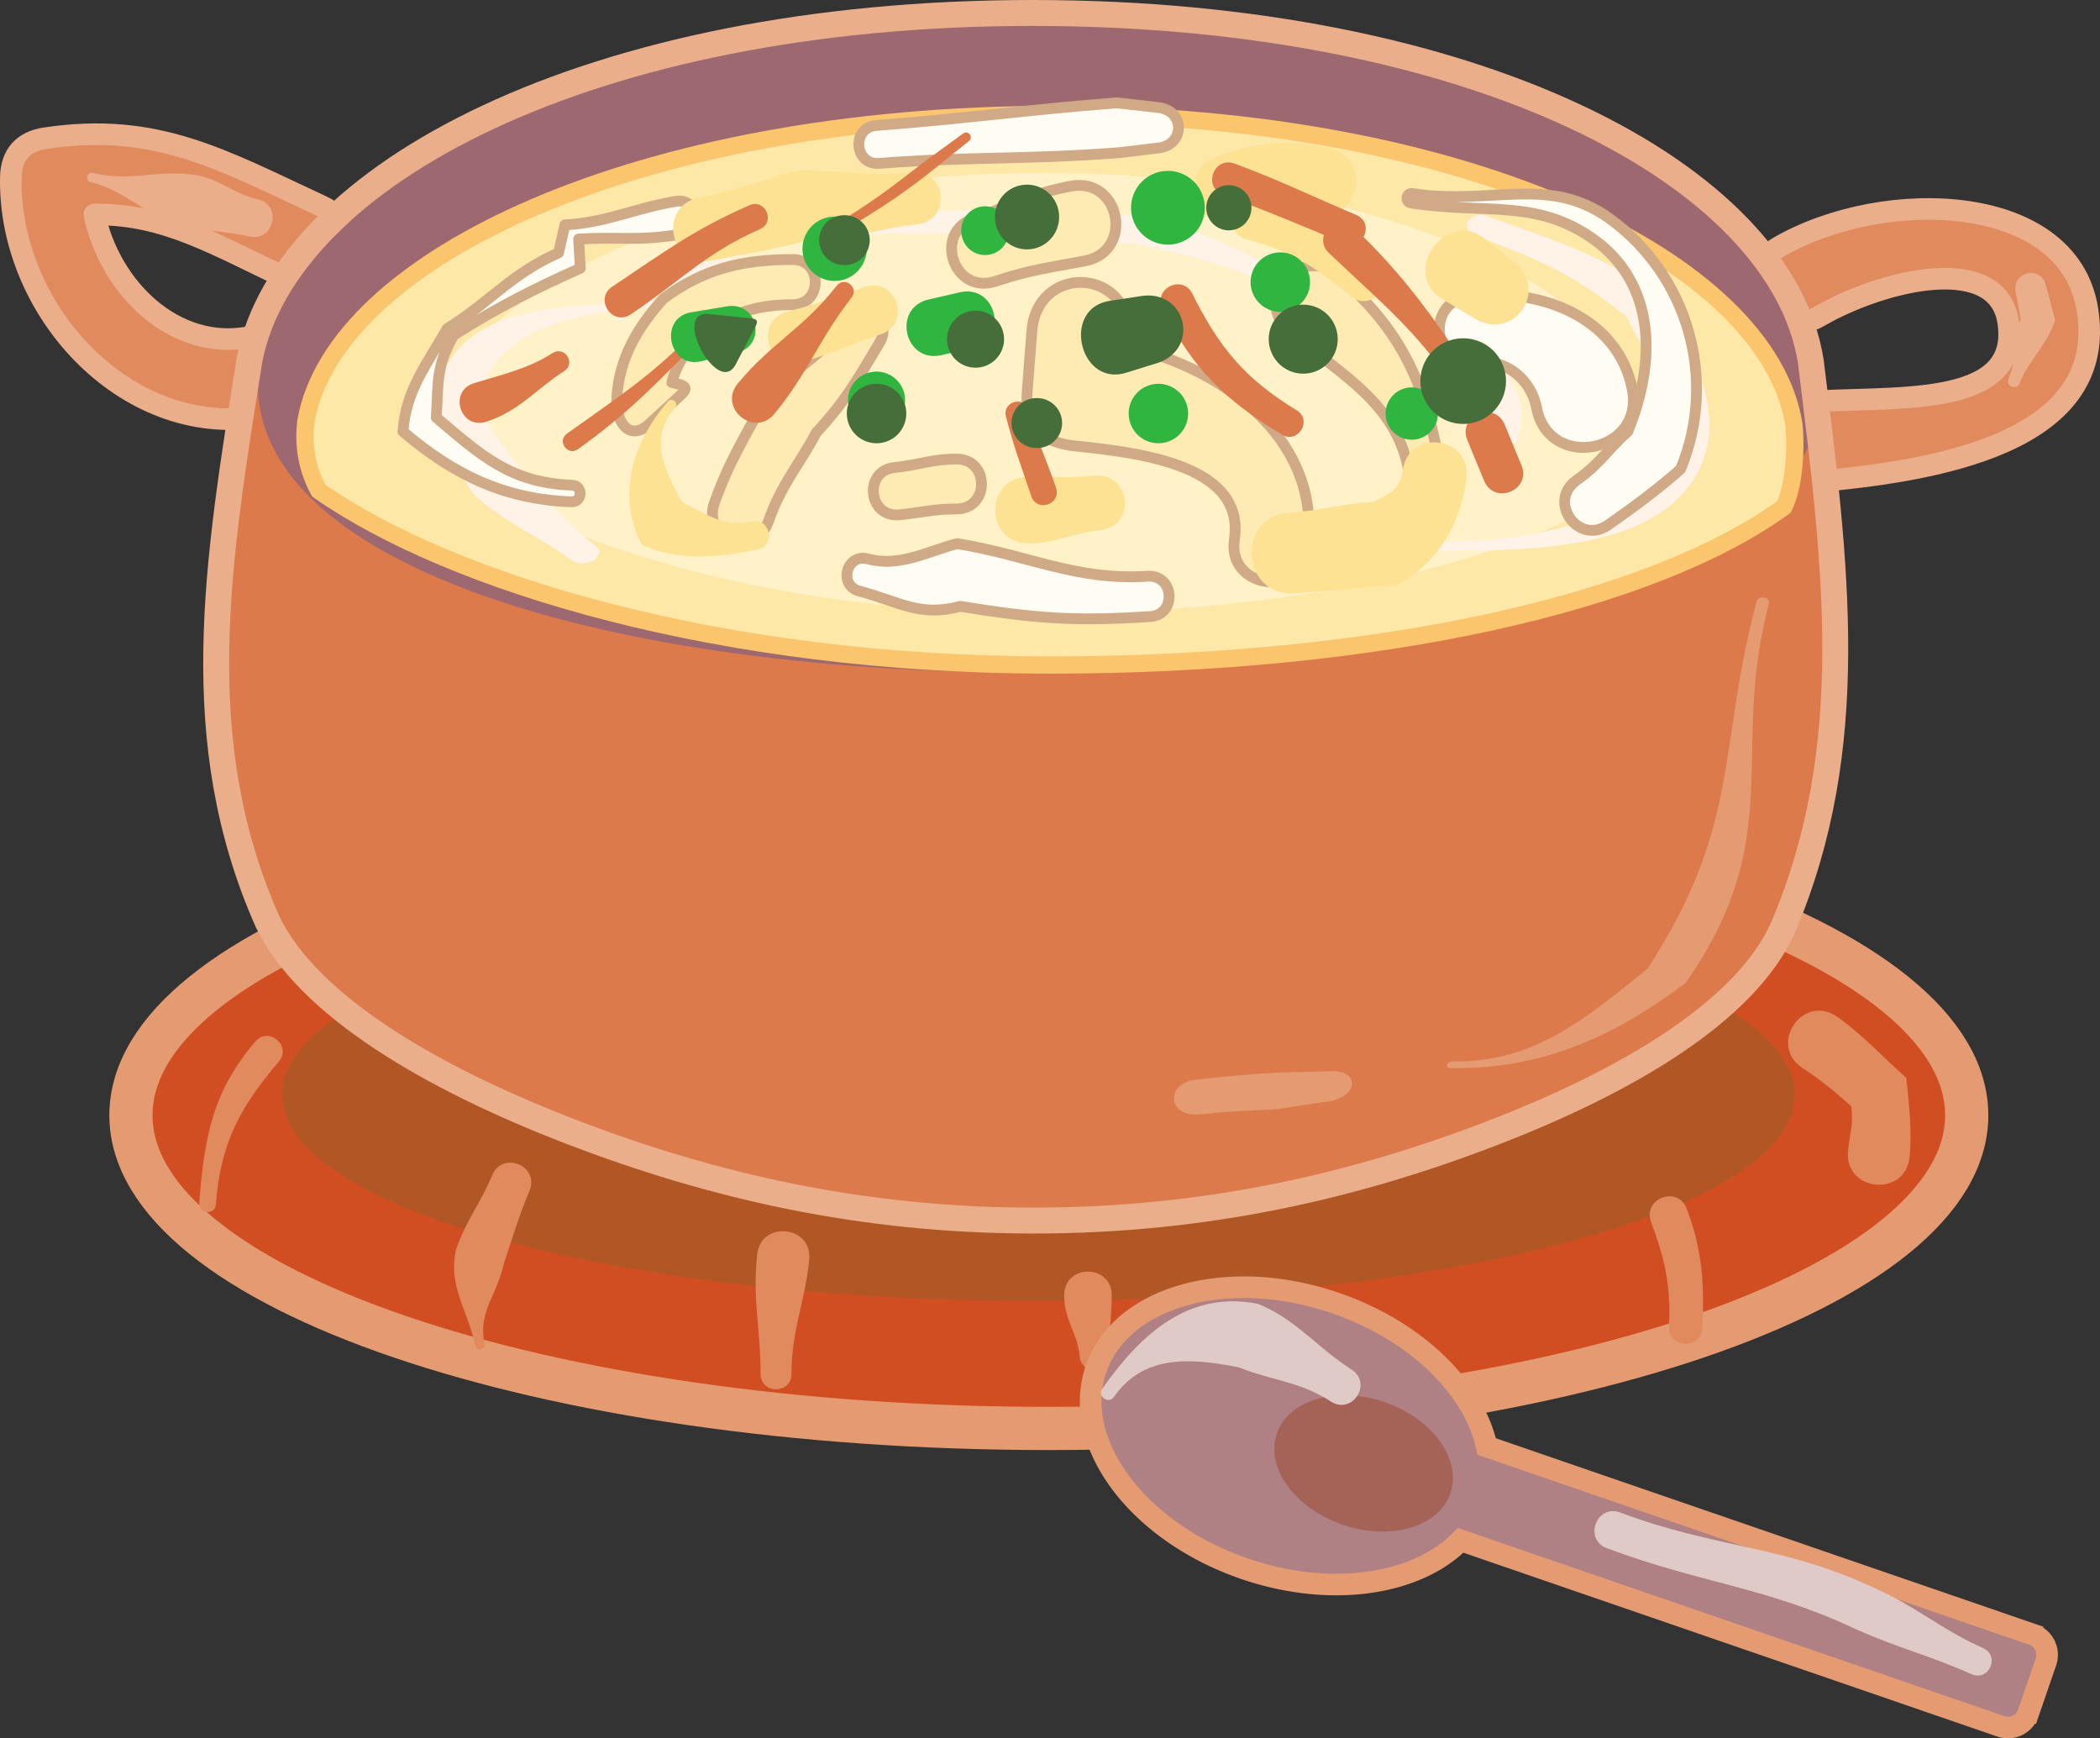 <svg xmlns="http://www.w3.org/2000/svg" width="275.622" height="228.144"><rect width="100%" height="100%" fill="#333333" stroke="none"/><path fill="#d04e21" d="M17.185 146.377c0-22.7 53.937-41.102 120.473-41.102 66.535 0 120.472 18.402 120.472 41.102 0 22.699-53.937 41.101-120.472 41.101-66.536 0-120.473-18.402-120.473-41.101"/><path fill="none" stroke="#e59b72" stroke-miterlimit="3.864" stroke-width="5.669" d="M17.185 146.377c0-22.7 53.937-41.102 120.473-41.102 66.535 0 120.472 18.402 120.472 41.102 0 22.699-53.937 41.101-120.472 41.101-66.536 0-120.473-18.402-120.473-41.101zm0 0"/><path fill="#b15726" d="M37.029 143.677c0-14.945 44.445-27.066 99.273-27.066 54.828 0 99.273 12.121 99.273 27.066 0 14.95-44.445 27.067-99.273 27.067-54.828 0-99.273-12.117-99.273-27.067"/><path fill="#e08a5e" d="M233.454 32.431c13.95-8.074 38.778-7.246 40.614 8.903 2.101 16.804-19.86 20.55-36.66 21.953-6.997.582-7.868-9.91-.875-10.492 11.375-.95 28.503 1.164 27.082-10.211-1.098-9.672-16.532-5.875-24.887-1.04-6.07 3.516-11.348-5.593-5.274-9.113"/><path fill="none" stroke="#eaae8a" stroke-linecap="round" stroke-linejoin="round" stroke-miterlimit="3.864" stroke-width="2.835" d="M233.454 32.431c13.95-8.074 38.778-7.246 40.614 8.903 2.101 16.804-19.86 20.55-36.66 21.953-6.997.582-7.868-9.91-.875-10.492 11.375-.95 28.503 1.164 27.082-10.211-1.098-9.672-16.532-5.875-24.887-1.04-6.07 3.516-11.348-5.593-5.274-9.113zm0 0"/><path fill="#e08a5e" d="M37.806 36.607c-9.39-4.352-15.973-8.543-25.414-8.46 2.023 9.679 10.586 18.038 20.453 16.066 6.883-1.375 8.945 8.949 2.066 10.324-17.804 3.558-33.843-13.489-33.488-31.29.059-2.906 1.598-4.663 4.469-5.1 14.633-2.224 23.297 2.866 36.34 8.91 6.367 2.948 1.941 12.5-4.426 9.55"/><path fill="none" stroke="#eaae8a" stroke-linecap="round" stroke-linejoin="round" stroke-miterlimit="3.864" stroke-width="2.835" d="M37.806 36.607c-9.39-4.352-15.973-8.543-25.414-8.46 2.023 9.679 10.586 18.038 20.453 16.066 6.883-1.375 8.945 8.949 2.066 10.324-17.804 3.558-33.843-13.489-33.488-31.29.059-2.906 1.598-4.663 4.469-5.1 14.633-2.224 23.297 2.866 36.34 8.91 6.367 2.948 1.941 12.5-4.426 9.55zm0 0"/><path fill="#dc7a4b" d="M33.997 48.255c66.18-2.312 139.676-1.988 205.215.31 3.278 26.663 6.29 50.335-4.32 74.163-5.285 10.852-20.856 19.832-38.711 27.047-17.91 6.875-37.066 11.422-59.332 11.422-22.262 0-41.715-4.586-60.106-11.645-18.335-7.406-34.511-16.613-39.835-27.543-10.676-23.976-8.383-46.5-2.91-73.754"/><path fill="#9e6870" d="M33.997 48.255c4.707-24.242 45.07-45.43 103.028-45.433 57.965.004 98.304 21.207 102.187 45.742 2.156 24.555-41.66 39.742-102.62 39.742-60.974-.008-105.583-15.746-102.595-40.05"/><path fill="#fee8a8" d="M234.126 66.54c-17.172 12.482-52.703 20.74-96.406 20.74-43.055-.004-78.535-10.734-95.89-22.895-1.547-2.906-2.075-5.863-1.676-9.12C43.915 33.9 84 15.028 138.298 15.024c54.281.004 93.735 19.121 97.145 40.695.32 3.07.078 8.086-1.317 10.82"/><path fill="none" stroke="#fbc56e" stroke-miterlimit="3.864" stroke-width="2.268" d="M234.126 66.54c-17.172 12.482-52.703 20.74-96.406 20.74-43.055-.004-78.535-10.734-95.89-22.895-1.547-2.906-2.075-5.863-1.676-9.12C43.915 33.9 84 15.028 138.298 15.024c54.281.004 93.735 19.121 97.145 40.695.32 3.07.078 8.086-1.317 10.82zm0 0"/><path fill="#fff1c8" d="M214.158 63.486c-14.297 10.02-42.723 17.023-77.665 17.02-34.41 0-62.593-8.918-77.007-18.649-1.301-2.348-1.844-4.71-1.57-7.312 2.394-17.067 35.538-31.836 79.113-31.836 43.558 0 76.332 14.925 78.437 32.117.215 2.441-.133 6.449-1.308 8.66"/><path fill="#fff2e6" d="M75.005 73.51c-4.765-3.462-9.066-5.008-12.918-8.727-3.664-5.86-7.101-10.488-3.289-17.086 4.438-7.684 15.586-7.39 26.942-8.383.89-.047.957.852.066.945-9.512.832-17.934 2.336-21.625 8.727-3.043 5.27 1.45 8.273 4.41 13.008 3.672 3.672 4.906 6.23 9.508 9.578 1.773 1.383-1.227 3.2-3.094 1.937m110.512-2.425c15.012.261 27.516-1.891 32.191-11.067 3.067-6.574-.496-11.105-4.218-18.418-6.633-5.367-11.125-7.46-19.786-10.613-2.37-.957-.828-3.461 1.563-2.59 9.34 3.399 15.965 5.313 23.148 11.129 4.297 8.438 8.078 14.652 4.575 22.168-5.223 10.242-20.582 10.836-37.438 10.54-1.156-.06-1.184-1.15-.035-1.15"/><path fill="#fff2e6" d="M166.298 37.193c-6.023-2.813-10.148-3.469-16.758-5.117-27.3-1.434-49.175-5.106-67.55 9.777-.622.485-1.563-.058-.977-.586 19.008-15.398 41.434-14.375 69.582-12.894 6.938 1.855 11.027 3.984 17.324 7.054 1.684.86.106 2.536-1.62 1.766m20.956 4.961c8.473 2.754 14.082 8.648 12.04 15.32-.684 1.785-4.43 1.016-3.903-.828 1.828-5.629-1.559-11.082-8.742-13.414-1.035-.355-.442-1.398.605-1.078"/><path fill="#e59b72" d="M232.193 79.138c-5.262 19.625 2.527 30.61-10.961 49.864-9.653 7.277-19.145 11.378-30.903 11.175-.75-.039-.449-.859.317-.87 10.578.183 17.351-5.5 25.597-12.18 12.372-19.043 9.133-28.864 14.34-48.293.235-.73 1.782-.45 1.61.304m-57.602 65.379c-2.308.363-4.531.645-6.836 1.047-4.02.211-6.3.27-10.402.703-4.145.29-4.531-4.137-.242-4.59 4.41-.46 6.68-.695 11.035-.925 2.316-.04 4.523-.114 6.808-.157 3.582 0 3.157 3.301-.363 3.922"/><path fill="none" stroke="#eaae8a" stroke-linecap="round" stroke-linejoin="round" stroke-miterlimit="3.864" stroke-width="3.402" d="M32.747 47.224c4.72-24.32 44.762-45.52 102.766-45.523 58.004.004 98.262 21.156 102.148 45.707 3.278 26.695 6.493 50.46-3.62 74.293-4.872 10.941-20.301 20.144-38.364 27.082-17.992 6.906-37.477 11.41-60.016 11.41-22.535 0-42.175-4.54-60.644-11.629-18.543-7.121-34.547-16.601-39.86-27.504-10.644-23.914-6.601-47.383-2.41-73.836Zm0 0"/><path fill="#feebb3" d="M93.755 66.021c1.95-5.516 4.211-9.012 6.805-13.879 3.61-3.91 7.66-5.441 10.367-9.957 1.82-3.031 6.367-.3 4.55 2.73-2.937 4.895-4.44 7.645-8.355 11.887-2.398 4.5-4.504 6.614-6.304 11.711-1.66 4.707-8.723 2.215-7.063-2.492"/><path fill="none" stroke="#d0aa87" stroke-linecap="round" stroke-linejoin="round" stroke-miterlimit="3.864" stroke-width="1.417" d="M93.755 66.021c1.95-5.516 4.211-9.012 6.805-13.879 3.61-3.91 7.66-5.441 10.367-9.957 1.82-3.031 6.367-.3 4.55 2.73-2.937 4.895-4.44 7.645-8.355 11.887-2.398 4.5-4.504 6.614-6.304 11.711-1.66 4.707-8.723 2.215-7.063-2.492zm0 0"/><path fill="#feebb3" d="M162.01 70.806c1.417-9.457-11.427-11.324-20.88-12.27-4.344-.433-6.656-2.636-6.324-6.984l.625-8.113c.656-8.504 12.14-8.504 12.793 0l.164 2.129c13.465 3.266 25.242 12.973 23.187 26.672-.957 6.379-10.523 4.941-9.566-1.434"/><path fill="none" stroke="#d0aa87" stroke-linecap="round" stroke-linejoin="round" stroke-miterlimit="3.864" stroke-width="1.417" d="M162.01 70.806c1.417-9.457-11.427-11.324-20.88-12.27-4.344-.433-6.656-2.636-6.324-6.984l.625-8.113c.656-8.504 12.14-8.504 12.793 0l.164 2.129c13.465 3.266 25.242 12.973 23.187 26.672-.957 6.379-10.523 4.941-9.566-1.434zm0 0"/><path fill="#feebb3" d="M185.04 62.58c-1.437-9.496-8.574-13.028-15.77-19.07-4.937-4.149 1.282-11.555 6.223-7.407 8.489 7.133 11.86 14.656 13.56 25.867.405 2.676-3.606 3.282-4.013.61"/><path fill="none" stroke="#d0aa87" stroke-linecap="round" stroke-linejoin="round" stroke-miterlimit="3.864" stroke-width="1.417" d="M185.04 62.58c-1.437-9.496-8.574-13.028-15.77-19.07-4.937-4.149 1.282-11.555 6.223-7.407 8.489 7.133 11.86 14.656 13.56 25.867.405 2.676-3.606 3.282-4.013.61zm0 0"/><path fill="#feebb3" d="M125.544 66.798c-2.992 0-4.5.465-7.492.766-4.14.414-4.762-5.797-.621-6.21 3.25-.325 4.86-1.106 8.113-1.106 4.367 0 4.367 6.55 0 6.55"/><path fill="none" stroke="#d0aa87" stroke-linecap="round" stroke-linejoin="round" stroke-miterlimit="3.864" stroke-width="1.417" d="M125.544 66.798c-2.992 0-4.5.465-7.492.766-4.14.414-4.762-5.797-.621-6.21 3.25-.325 4.86-1.106 8.113-1.106 4.367 0 4.367 6.55 0 6.55zm0 0"/><path fill="#feebb3" d="M104.04 39.99c-5.164 0-8.3 1.258-12.375 4.25-1.722 1.914-2.906 3.672-3.488 5.95l1.043.273c.809.21.918.648.305 1.21l-4.313 3.973c-2.535 2.336-4.5-.137-4.254-3.574.371-5.2 2.782-9.184 6.125-12.899 5.29-3.875 10.258-5.113 16.957-5.113 3.953 0 3.953 5.93 0 5.93"/><path fill="none" stroke="#d0aa87" stroke-linecap="round" stroke-linejoin="round" stroke-miterlimit="3.864" stroke-width="1.417" d="M104.04 39.99c-5.164 0-8.3 1.258-12.375 4.25-1.722 1.914-2.906 3.672-3.488 5.95l1.043.273c.809.21.918.648.305 1.21l-4.313 3.973c-2.535 2.336-4.5-.137-4.254-3.574.371-5.2 2.782-9.184 6.125-12.899 5.29-3.875 10.258-5.113 16.957-5.113 3.953 0 3.953 5.93 0 5.93zm0 0"/><path fill="#feebb3" d="M127.908 28.627c4.925-1.645 7.375-3.211 12.628-4.196 6.543-1.226 8.383 8.586 1.84 9.813-4.742.89-7.261 1.191-11.707 2.672-5.527 1.843-8.289-6.45-2.761-8.29"/><path fill="none" stroke="#d0aa87" stroke-linecap="round" stroke-linejoin="round" stroke-miterlimit="3.864" stroke-width="1.417" d="M127.908 28.627c4.925-1.645 7.375-3.211 12.628-4.196 6.543-1.226 8.383 8.586 1.84 9.813-4.742.89-7.261 1.191-11.707 2.672-5.527 1.843-8.289-6.45-2.761-8.29zm0 0"/><path fill="#fffcf4" d="M192.67 38.943c9.417-1.348 19.773 2.758 21.57 12.176 1.593 8.379-10.973 10.773-12.57 2.394-.708-3.71-4.052-6.453-7.762-5.922-5.77.825-7.004-7.824-1.239-8.648"/><path fill="none" stroke="#d0aa87" stroke-linecap="round" stroke-linejoin="round" stroke-miterlimit="3.864" stroke-width="1.417" d="M192.67 38.943c9.417-1.348 19.773 2.758 21.57 12.176 1.593 8.379-10.973 10.773-12.57 2.394-.708-3.71-4.052-6.453-7.762-5.922-5.77.825-7.004-7.824-1.239-8.648zm0 0"/><path fill="#fffcf4" d="M75.005 65.861c-8.883-.328-15.531-3.617-22.113-9.211.336-5.36 3.125-8.828 5.8-13.516 6.032-3.808 8.27-7.097 14.614-9.953l.836-3.664c5.543-.308 9.047-2.176 14.586-3.097 2.875-.48 3.594 3.832.719 4.308-5.7.95-7.797.328-13.497.645l.211 3.828c-6.171 2.777-10.726 5.066-16.593 8.77-2.368 4.148-2.012 6.081-2.309 10.824 5.93 5.039 9.82 8.59 17.828 8.882 1.457.055 1.375 2.239-.082 2.184"/><path fill="none" stroke="#d0aa87" stroke-linecap="round" stroke-linejoin="round" stroke-miterlimit="3.864" stroke-width="1.417" d="M75.005 65.861c-8.883-.328-15.531-3.617-22.113-9.211.336-5.36 3.125-8.828 5.8-13.516 6.032-3.808 8.27-7.097 14.614-9.953l.836-3.664c5.543-.308 9.047-2.176 14.586-3.097 2.875-.48 3.594 3.832.719 4.308-5.7.95-7.797.328-13.497.645l.211 3.828c-6.171 2.777-10.726 5.066-16.593 8.77-2.368 4.148-2.012 6.081-2.309 10.824 5.93 5.039 9.82 8.59 17.828 8.882 1.457.055 1.375 2.239-.082 2.184zm0 0"/><path fill="#fffcf4" d="M185.384 25.4c10.297 1.61 17.828-2.508 25.871 3.285 10.188 7.375 14.25 20.934 9.332 32.875-2.93 2.606-6.27 5.063-9.527 7.34-3.918 2.742-8.035-3.137-4.117-5.879 3.004-2.101 4-3.988 6.703-6.39 3.844-9.336 3.566-19.395-4.399-25.165-7.57-5.449-14.367-3.316-24.054-4.832-.825-.129-.633-1.359.191-1.234"/><path fill="none" stroke="#d0aa87" stroke-linecap="round" stroke-linejoin="round" stroke-miterlimit="3.864" stroke-width="1.417" d="M185.384 25.4c10.297 1.61 17.828-2.508 25.871 3.285 10.188 7.375 14.25 20.934 9.332 32.875-2.93 2.606-6.27 5.063-9.527 7.34-3.918 2.742-8.035-3.137-4.117-5.879 3.004-2.101 4-3.988 6.703-6.39 3.844-9.336 3.566-19.395-4.399-25.165-7.57-5.449-14.367-3.316-24.054-4.832-.825-.129-.633-1.359.191-1.234zm0 0"/><path fill="#fffcf4" d="M150.962 80.92c-9.949.644-14.98.265-24.926-1.34-5.351 1.425-7.902-.578-13.253-2.004-2.813-.75-1.688-4.973 1.125-4.223 4.128 1.102 7.585-.902 11.714-2.004 9.434 1.524 15.563 4.887 25 4.278 3.528-.227 3.871 5.066.34 5.293"/><path fill="none" stroke="#d0aa87" stroke-linecap="round" stroke-linejoin="round" stroke-miterlimit="3.864" stroke-width="1.417" d="M150.962 80.92c-9.949.644-14.98.265-24.926-1.34-5.351 1.425-7.902-.578-13.253-2.004-2.813-.75-1.688-4.973 1.125-4.223 4.128 1.102 7.585-.902 11.714-2.004 9.434 1.524 15.563 4.887 25 4.278 3.528-.227 3.871 5.066.34 5.293zm0 0"/><path fill="#fffcf4" d="m152.04 19.423-5.18.618c-12.175.937-19.277.468-31.449 1.402-3.32.258-3.703-4.723-.386-4.977 12.172-.937 19.414-2.03 31.582-2.968l5.433.62c3.512.4 3.512 4.884 0 5.305"/><path fill="none" stroke="#d0aa87" stroke-linecap="round" stroke-linejoin="round" stroke-miterlimit="3.864" stroke-width="1.417" d="m152.04 19.423-5.18.618c-12.175.937-19.277.468-31.449 1.402-3.32.258-3.703-4.723-.386-4.977 12.172-.937 19.414-2.03 31.582-2.968l5.433.62c3.512.4 3.512 4.884 0 5.305zm0 0"/><path fill="#fee294" d="M164.9 26.603c6.66 1.664 10.406 3.836 15.734 8.164 2.746 2.23-.601 6.348-3.344 4.117-4.66-3.785-7.777-5.98-13.601-7.437-3.227-.805-2.016-5.649 1.21-4.844m27.567 36.266c-.887 6.203-3.926 11.258-9.242 13.918-4.676.308-8.621.765-13.3 1.078-7.056.469-7.763-10.117-.704-10.586 4.691-.313 6.348-1.106 11.04-1.418 2.241-1.121 3.491-1.566 3.866-4.184.793-5.558 9.133-4.367 8.34 1.192m-48.101 6.722c-3.598.329-5.778 1.735-9.375 1.735-5.825 0-5.825-8.738 0-8.738 3.293 0 5.433.156 8.726-.145 4.762-.43 5.414 6.719.649 7.148m-44.926 2.512c-5.078 1.09-10.489 1.578-15.203-.598-3.309-6.246-1.36-13.289 3.418-18.8.546-.63 1.488.187.941.816-3.477 4.016-1.484 7.852.926 12.402 3.515 1.625 5.347 3.332 9.133 2.52 2.441-.523 3.226 3.14.785 3.66m16.133-28.223c-3.836 1.278-6.664 2.696-10.5 3.653-4.442 1.11-6.106-5.55-1.664-6.66 3.652-.914 6.437-1.993 10.093-3.211 4.145-1.383 6.215 4.836 2.07 6.218m4.849-14.449c-5.813.645-8.634 2.125-14.442 2.125-4.785 1.278-7.79 1.696-12.57 2.649-5.508 1.101-7.16-7.16-1.653-8.262 4.582-.918 8.43-2.367 13.016-3.59 5.46 0 9.43.86 14.89.254 4.547-.504 5.305 6.316.758 6.824"/><path fill="#fee294" d="M159.767 20.51c5.23-1.872 8.973-2.235 14.578-1.114 5.914 1.184 4.14 10.059-1.777 8.875-3.754-.75-6.254-.492-9.758.762-5.684 2.027-8.727-6.496-3.043-8.524m35.027 10.781 3.88 3.063c4.734 3.742.015 10.559-5.153 7.442l-4.235-2.551c-5.523-3.328.446-11.953 5.508-7.953"/><path fill="#dc7a4b" d="m127.17 18.513-5.204 4.18c-4.398 3.453-7.305 5.203-12.016 8.031-.714.426-1.355-.644-.644-1.07 4.652-2.793 7.36-4.785 11.703-8.195l5.402-3.938c.672-.488 1.407.473.758.992M111.775 39.04c-4.399 5.657-5.72 9.919-10.121 15.258-2.645 3.215-7.461-.753-4.817-3.964 4.383-5.325 8.586-7.192 12.969-12.825 1.023-1.316 2.992.22 1.969 1.532M91.49 44.955c-5.66 5.664-9.028 9.277-15.633 13.996-1.352.965-2.805-1.067-1.45-2.035 6.508-4.649 10.622-7.266 16.2-12.84.586-.59 1.468.293.883.879m43.566 8.941c.926 3.703 2.312 6.43 3.547 10.133.726 2.172-2.531 3.258-3.254 1.086-1.262-3.785-2.375-6.676-3.32-10.461-.504-2.02 2.523-2.777 3.027-.758m21.434-15.351c3.55 7.101 6.878 11.148 13.687 15.293 2.129 1.296.184 4.496-1.95 3.199-7.55-4.598-11.706-8.66-15.644-16.54-1.304-2.6 2.606-4.558 3.907-1.952m21.164-8.715c6.664 6.347 10.39 11.707 15.468 19.324 1.04 1.559-1.297 3.117-2.336 1.559-4.914-7.372-9.91-11.352-16.359-17.497-2.262-2.152.965-5.539 3.227-3.386"/><path fill="#dc7a4b" d="M162.044 21.474c5.961 2.196 9.98 4.219 15.946 6.73 2.492 1.051.918 4.79-1.575 3.739-5.894-2.48-9.988-4.2-15.882-6.371-2.735-1.008-1.223-5.106 1.511-4.098m-62.312 8.614c-7.067 3.074-10.492 6.863-16.95 11.167-2.421 1.614-4.843-2.019-2.421-3.636 6.656-4.438 10.71-7.508 18.004-10.68 2.097-.91 3.464 2.238 1.367 3.149m97.769 25.672 2.184 5.304c1.348 3.27-3.559 5.29-4.906 2.02l-2.184-5.305c-1.348-3.27 3.559-5.29 4.906-2.02M74.04 48.709c-3.625 2.304-5.984 5.336-10.27 6.652-3.382 1.039-4.94-4.027-1.558-5.07 3.871-1.192 7.047-1.868 10.32-3.953 1.583-1.004 3.09 1.363 1.508 2.37"/><path fill="#30b541" d="M126.17 30.275a3.12 3.12 0 1 1 6.238 0 3.12 3.12 0 1 1-6.238 0m1.464 15.395-4.059.933c-4.863 1.125-6.546-6.176-1.683-7.297l4.058-.937c4.864-1.121 6.547 6.176 1.684 7.3m20.816-18.402a4.838 4.838 0 0 1 9.676 0 4.838 4.838 0 0 1-9.676 0m-5.66 17.246a3.746 3.746 0 0 1 7.492 0 3.747 3.747 0 0 1-7.492 0m21.348-7.488a3.9 3.9 0 1 1 7.8.003 3.9 3.9 0 0 1-7.8-.003m17.719 17.25a3.433 3.433 0 1 1 3.43 3.434 3.433 3.433 0 0 1-3.43-3.434M105.33 32.771a4.214 4.214 0 1 1 8.424-.003 4.214 4.214 0 0 1-8.425.003m5.973 19.742a3.743 3.743 0 0 1 3.746-3.742 3.743 3.743 0 0 1 3.742 3.742 3.743 3.743 0 1 1-7.488 0M96.65 46.326 92 47.416c-4.254.996-5.593-5.707-1.285-6.426l4.711-.781c4.106-.684 5.277 5.168 1.223 6.117m51.489 7.949a3.901 3.901 0 1 1 7.802-.003 3.901 3.901 0 0 1-7.802.003"/><path fill="#466e3a" d="M124.294 44.513a3.743 3.743 0 0 1 3.746-3.742 3.743 3.743 0 1 1-3.746 3.742m6.286-16a4.213 4.213 0 1 1 8.425.004 4.213 4.213 0 0 1-8.426-.004m-23.066 3.008a3.276 3.276 0 0 1 3.277-3.273 3.276 3.276 0 1 1 0 6.55 3.277 3.277 0 0 1-3.277-3.277m44.297 16.156-3.988 1.239c-6.157 1.918-8.551-8.45-2.176-9.426l4.129-.633c5.965-.914 7.793 7.027 2.035 8.82m6.515-20.41a2.962 2.962 0 1 1 5.926 0 2.962 2.962 0 1 1-5.926 0m8.195 17.246a4.526 4.526 0 1 1 4.527 4.527 4.528 4.528 0 0 1-4.526-4.527m-33.758 11.008a3.273 3.273 0 0 1 3.277-3.273 3.276 3.276 0 1 1 0 6.55 3.274 3.274 0 0 1-3.277-3.277m-21.617-1.246a3.901 3.901 0 1 1 7.802-.003 3.901 3.901 0 0 1-7.802.003M93.017 41.216l5.535.563c.828.086.977.363.59 1.101l-2.574 4.93c-2.313 4.426-8.52-7.097-3.551-6.594m93.406 8.801a5.618 5.618 0 1 1 11.236.002 5.618 5.618 0 0 1-11.236-.002"/><path fill="#e08a5e" d="M241.04 133.396c2.957 1.973 6.535 5.766 9.164 8.067.344 3.445.77 6.933.426 10.378-.539 5.38-8.613 4.575-8.074-.808.281-2.801.703-3.047.426-5.848-2.367-2.07-3.778-3.265-6.442-5.039-4.5-3 0-9.75 4.5-6.75m-19.656 25.25c1.996 5.317 2.36 9.68 2.027 15.664-.16 2.906-4.523 2.664-4.363-.242.293-5.254-.586-9-2.34-13.668-1.168-3.117 3.508-4.871 4.676-1.754M36.591 139.334c-5.066 5.96-7.66 10.691-8.258 18.734-.105 1.453-2.285 1.293-2.175-.16.652-8.817 1.792-14.672 7.343-21.203 1.75-2.059 4.844.566 3.09 2.629m32.902 16.953c-1.527 3.664-2.125 5.851-3.347 9.515-.895 4.176-3.442 6.375-2.547 10.551.176.817-1.043 1.078-1.219.266-1.023-4.781-3.57-7.762-2.547-12.54 1.282-3.835 3.168-5.995 4.766-9.831 1.36-3.266 6.258-1.227 4.894 2.039m36.711 9.097c-.613 5.848-2.32 9.082-2.32 14.93 0 2.707-4.059 2.707-4.059 0 0-6.059-1.085-9.59-.449-15.648.48-4.551 7.309-3.832 6.828.718m39.707 4.633c0 3.02-.468 4.582-.164 7.602.266 2.691-3.77 3.094-4.039.402-.328-3.277-2.039-4.723-2.039-8.004 0-4.16 6.242-4.16 6.242 0"/><path fill="#af8084" d="M143.853 179.685c3.312-9.62 17.398-13.496 31.46-8.652 10.59 3.644 18.15 11.2 19.817 18.816l71.637 24.664a2.833 2.833 0 0 1 1.758 3.606l-2.305 6.699a2.84 2.84 0 0 1-3.605 1.758L191.7 202.158c-5.71 5.86-17.054 7.617-28.386 3.719-14.063-4.844-22.774-16.567-19.461-26.192"/><path fill="none" stroke="#e59b72" stroke-miterlimit="3.864" stroke-width="2.835" d="M143.853 179.685c3.312-9.62 17.398-13.496 31.46-8.652 10.59 3.644 18.15 11.2 19.817 18.816l71.637 24.664a2.833 2.833 0 0 1 1.758 3.606l-2.305 6.699a2.84 2.84 0 0 1-3.605 1.758L191.7 202.158c-5.71 5.86-17.054 7.617-28.386 3.719-14.063-4.844-22.774-16.567-19.461-26.192zm0 0"/><path fill="#a56358" d="M167.58 188.146c1.527-4.441 7.867-6.285 14.156-4.121 6.293 2.168 10.152 7.523 8.62 11.965-1.527 4.441-7.866 6.285-14.156 4.117-6.292-2.164-10.152-7.52-8.62-11.96"/><path fill="#dfcac8" d="M174.685 183.947c-4.192-2.695-7.567-2.684-12.059-4.48-6.75-1.352-12.625-1.547-16.406 3.855-.715 1.023-2.25-.05-1.531-1.074 5.047-7.211 11.398-12.926 20.414-11.121 4.953 1.98 7.656 5.648 12.281 8.62 2.8 1.801.098 6-2.7 4.2m37.974 14.57c12.578 4.719 21.48 4.281 33.433 9.942 5.637 2.504 8.555 5.343 14.192 7.847 2.28 1.016.757 4.438-1.524 3.422-5.621-2.5-9.52-3.383-15.14-5.883-11.766-5.57-20.333-6.007-32.72-10.652-3.113-1.168-1.359-5.844 1.759-4.676"/><path fill="#eaae8a" d="M32.74 31.037c-2.81-.625-5.122-.633-7.93-1.258-5.485-.965-7.735-4.586-12.899-5.879-.808-.2-.503-1.414.305-1.21 5.024 1.257 8.594-.583 13.934.358 2.847.633 4.828 2.48 7.675 3.114 3.25.722 2.165 5.597-1.085 4.875m235.765 6.355 1.223 4.586c-.973 3.235-3.363 5.094-4.656 8.328-.387.969-1.836.387-1.45-.578 1.243-3.101.653-4.793 1.582-7.894l-.652-3.532c-.488-2.656 3.258-3.523 3.953-.91"/></svg>

